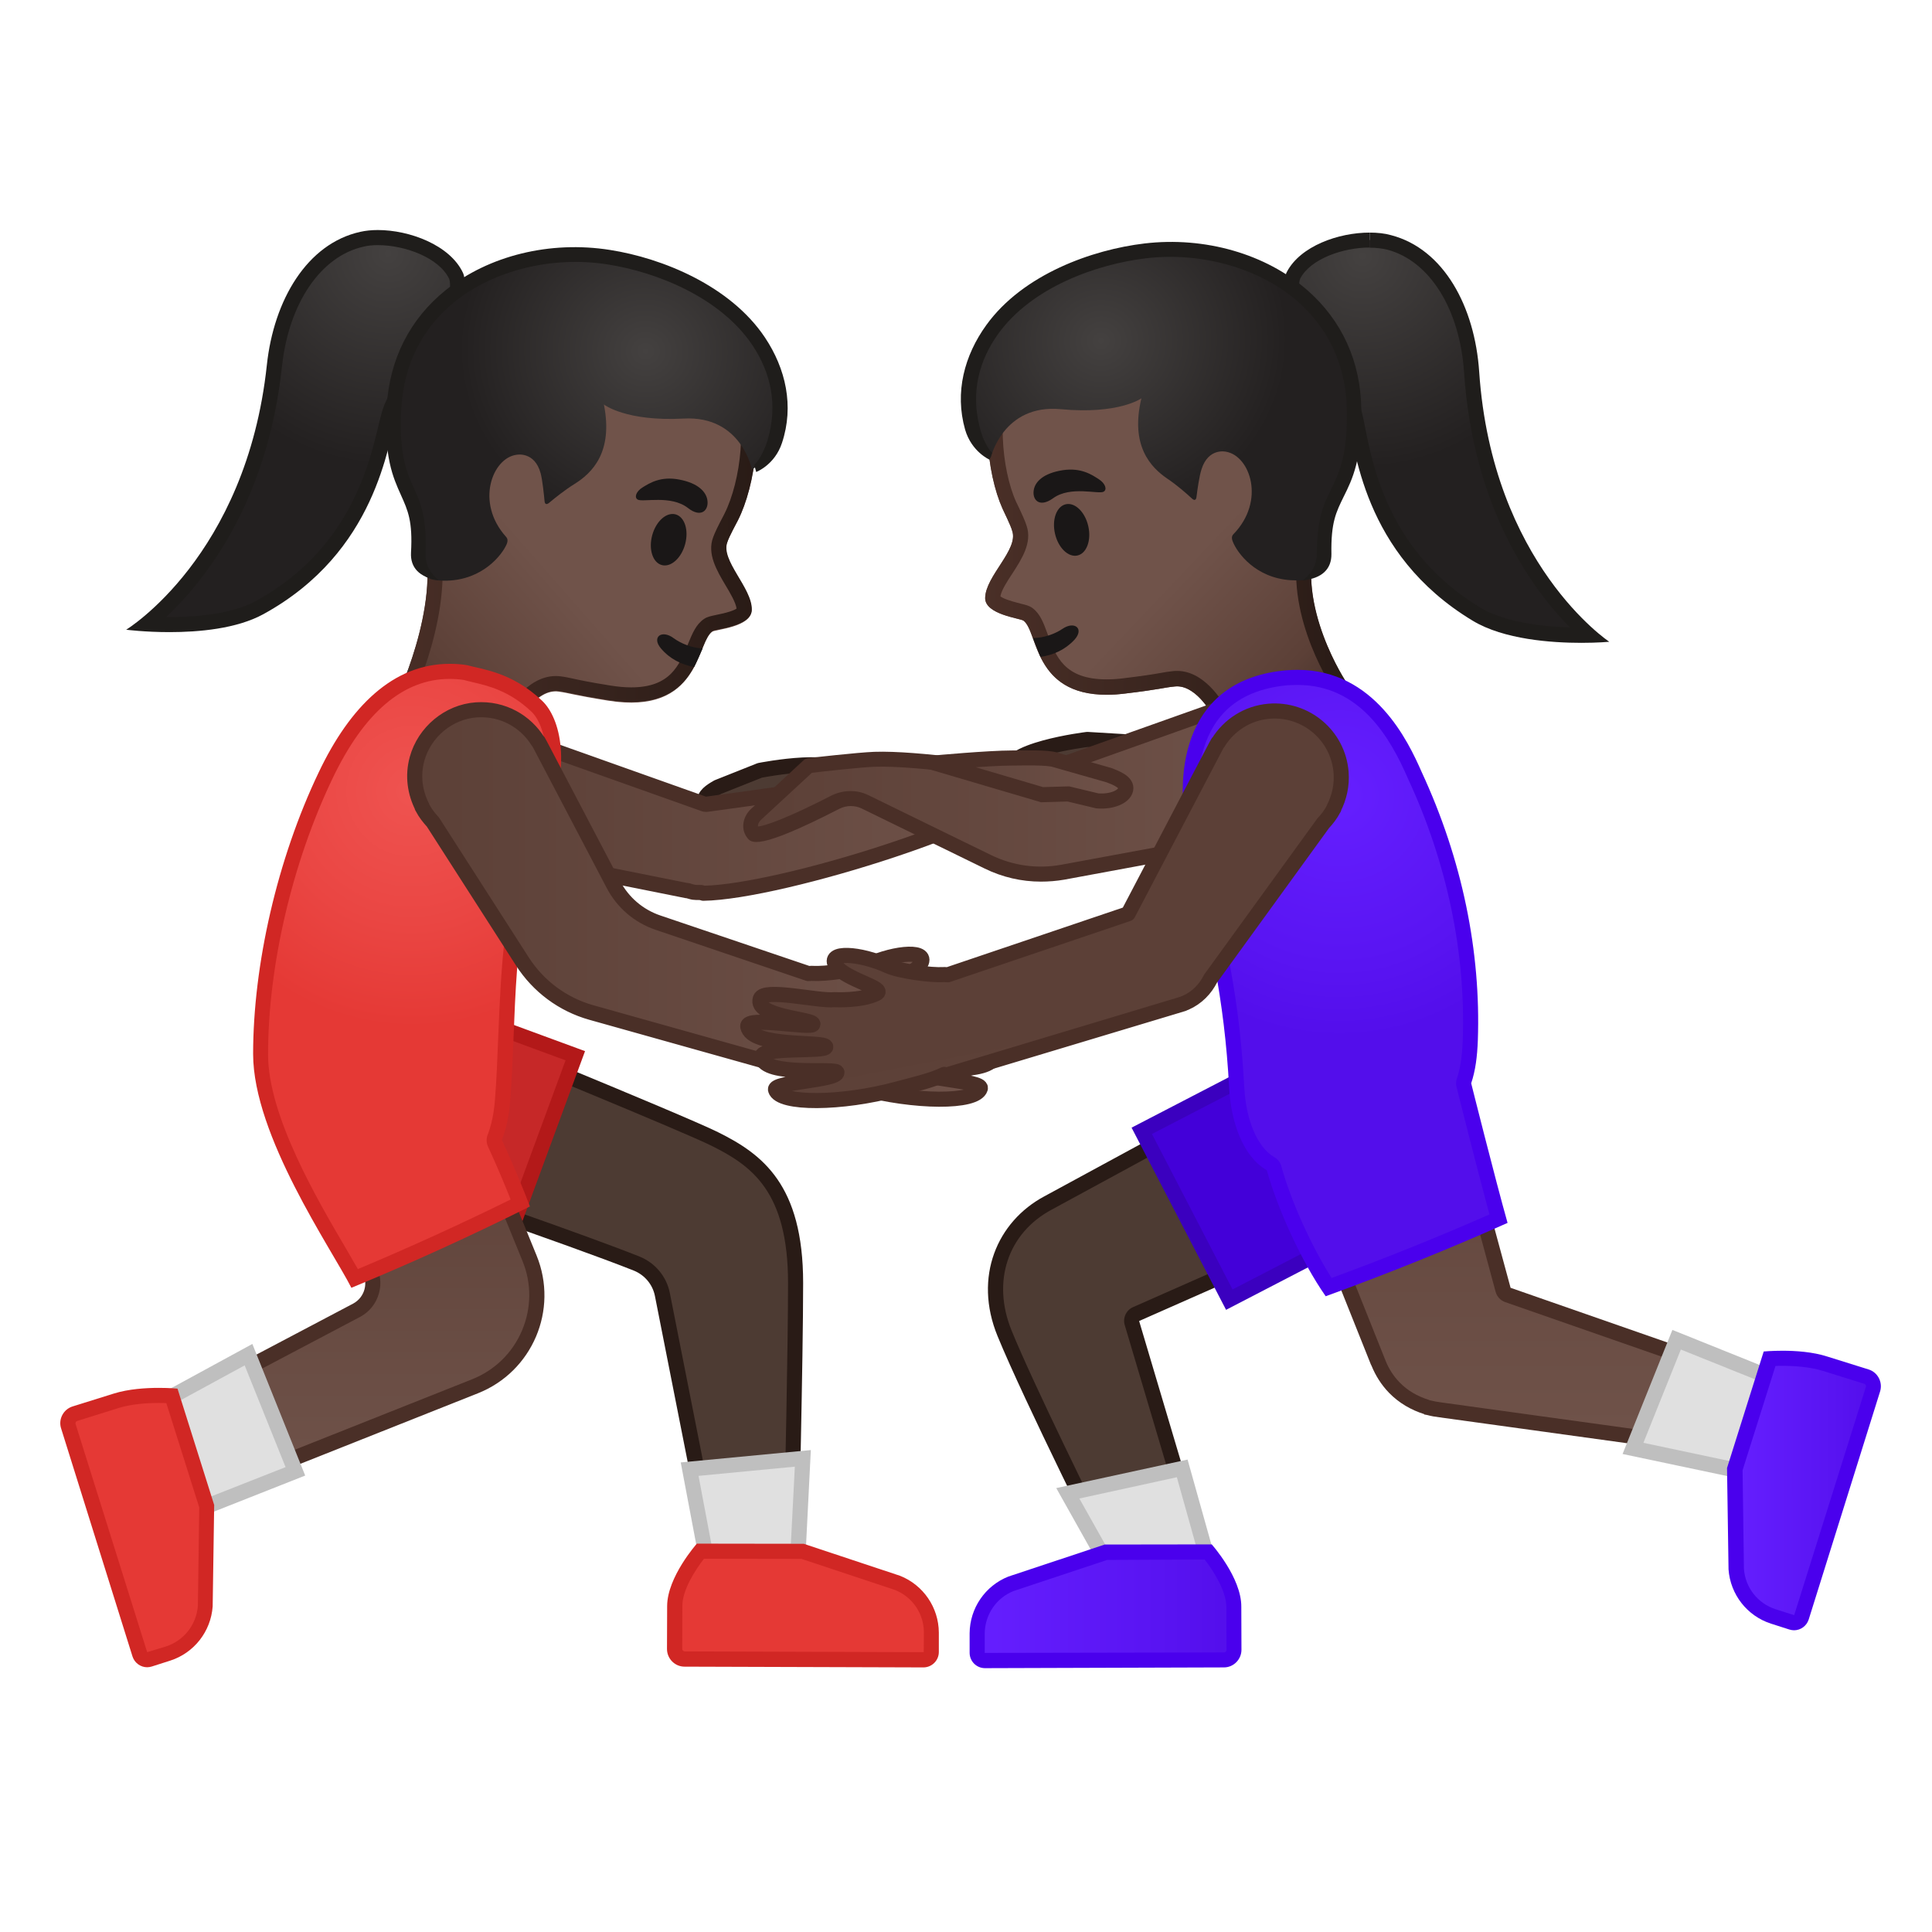 <svg enable-background="new 0 0 128 128" viewBox="0 0 128 128" xmlns="http://www.w3.org/2000/svg"><linearGradient id="e" x1="198.42" x2="213.77" y1="-190.88" y2="-159.85" gradientTransform="matrix(.939 -.345 .345 .939 -53.88 270.04)" gradientUnits="userSpaceOnUse"><stop stop-color="#70534A" offset=".55"/><stop stop-color="#5C4037" offset=".83"/><stop stop-color="#3C2B24" offset="1"/></linearGradient><path d="m86.22 21.89c-3.25-3.5-9.44-5.5-13.91-3.83-5.01 1.87-7.06 6.15-6.87 11.02 0.07 1.76 0.46 3.46 0.98 4.62 0.06 0.14 0.56 1.14 0.64 1.47 0.44 1.24-1.77 2.99-1.79 4.45-0.01 1.1 2.33 1.34 2.54 1.5 1.05 0.78 0.57 5.57 6.72 4.83 2.36-0.28 2.57-0.4 3.31-0.47 1.48-0.15 2.6 2.11 2.6 2.11s2.6 5.32 6.36 3.29c4.3-2.31 2.41-5.64 2.41-5.64s-3.4-5.06-2.03-9.51c1.31-4.25 1.12-11.59-0.96-13.84z" fill="url(#e)"/><linearGradient id="d" x1="65.273" x2="89.634" y1="34.397" y2="34.397" gradientUnits="userSpaceOnUse"><stop stop-color="#4A2F27" offset="0"/><stop stop-color="#291B16" offset="1"/></linearGradient><path d="m75.84 18.46c3.49 0 7.36 1.65 9.65 4.11 1.65 1.78 2.05 8.62 0.75 12.85-1.43 4.67 1.75 9.74 2.13 10.31 0.07 0.13 0.45 0.99 0.17 1.95-0.25 0.88-0.99 1.66-2.19 2.3-0.43 0.23-0.83 0.34-1.24 0.34-1.79 0-3.31-2.3-3.76-3.2-0.14-0.27-1.39-2.67-3.36-2.67-0.08 0-0.16 0-0.24 0.01-0.32 0.03-0.55 0.07-0.88 0.13-0.45 0.08-1.06 0.18-2.46 0.35-0.39 0.05-0.75 0.07-1.09 0.07-2.82 0-3.38-1.53-3.92-3.02-0.26-0.71-0.48-1.32-0.99-1.7-0.21-0.16-0.43-0.21-0.8-0.3-0.71-0.18-1.16-0.34-1.33-0.48 0.06-0.4 0.46-1.01 0.79-1.51 0.62-0.96 1.32-2.04 0.95-3.15-0.09-0.31-0.32-0.81-0.63-1.46l-0.06-0.12c-0.5-1.09-0.83-2.68-0.89-4.24-0.11-2.84 0.55-7.92 6.22-10.04 0.94-0.35 2.02-0.53 3.18-0.53m0-1c-1.23 0-2.44 0.19-3.53 0.6-5.01 1.87-7.06 6.15-6.87 11.02 0.07 1.76 0.46 3.46 0.98 4.62 0.06 0.14 0.56 1.14 0.64 1.47 0.44 1.24-1.77 2.99-1.79 4.45-0.01 1.1 2.33 1.34 2.54 1.5 0.98 0.72 0.63 4.91 5.51 4.91 0.37 0 0.78-0.02 1.21-0.08 2.36-0.28 2.57-0.4 3.31-0.47 0.05 0 0.09-0.01 0.14-0.01 1.41 0 2.47 2.11 2.47 2.11s1.83 3.75 4.65 3.75c0.54 0 1.11-0.14 1.71-0.46 4.3-2.31 2.41-5.64 2.41-5.64s-3.4-5.06-2.03-9.51c1.3-4.23 1.12-11.57-0.97-13.82-2.46-2.65-6.58-4.44-10.38-4.44z" fill="url(#d)"/><path d="m68.94 43.52c0.85-0.12 1.64-0.48 2.25-1.14 0.66-0.73 0-1.27-0.81-0.71-0.49 0.33-1.23 0.6-1.94 0.6l0.5 1.25z" fill="#1A1717"/><ellipse transform="matrix(.975 -.224 .224 .975 -6.057 16.749)" cx="70.96" cy="35.13" rx="1.13" ry="1.74" fill="#1A1717"/><path d="m69.77 33.01c-0.93 0.67-1.42 0.08-1.27-0.6 0.11-0.5 0.62-1.06 1.92-1.26 1.22-0.18 1.93 0.31 2.38 0.6s0.56 0.7 0.31 0.83c-0.35 0.18-2.19-0.41-3.34 0.43z" fill="#1A1717"/><radialGradient id="c" cx="85.653" cy="4.149" r="14.059" gradientTransform="matrix(.983 -.184 .184 .983 5.304 28.658)" gradientUnits="userSpaceOnUse"><stop stop-color="#444140" offset="0"/><stop stop-color="#232020" offset="1"/></radialGradient><path d="m104.78 42.08c-1.73 0-4.93-0.18-6.93-1.39-6.17-3.71-7.32-9.44-7.87-12.19-0.09-0.47-0.17-0.86-0.25-1.15-0.39-1.4-1.96-3.16-2.89-4.2-0.25-0.28-0.45-0.51-0.55-0.64-0.54-0.72-0.92-3.6-0.57-4.28 0.8-1.53 3.14-2.33 5.03-2.33 0.48 0 0.92 0.05 1.3 0.15 3.02 0.79 5.17 4.17 5.47 8.6 0.68 10.09 5.55 15.47 7.77 17.42-0.18 0.01-0.34 0.01-0.51 0.01z" fill="url(#c)"/><path d="m90.74 15.41v1c0.43 0 0.84 0.05 1.17 0.13 2.81 0.74 4.81 3.94 5.09 8.15 0.61 9.01 4.52 14.35 7.01 16.88-1.74-0.05-4.27-0.32-5.91-1.3-5.98-3.6-7.1-9.18-7.64-11.86-0.09-0.47-0.17-0.87-0.26-1.19-0.43-1.52-2.04-3.32-3-4.4-0.23-0.26-0.45-0.5-0.53-0.61-0.42-0.56-0.78-3.16-0.53-3.75 0.7-1.34 2.89-2.06 4.59-2.06v-0.99m0.01 0c-2.06 0-4.58 0.89-5.48 2.6-0.45 0.85-0.02 3.95 0.61 4.81 0.46 0.62 2.89 3 3.36 4.68 0.57 2.04 0.97 9.19 8.35 13.63 2.06 1.24 5.21 1.46 7.19 1.46 1.1 0 1.85-0.07 1.85-0.07s-7.76-5.15-8.62-17.89c-0.29-4.31-2.34-8.14-5.84-9.05-0.42-0.12-0.91-0.17-1.42-0.17z" fill="#1F1D1B"/><radialGradient id="b" cx="147.39" cy="-127.19" r="11.907" gradientTransform="matrix(1.018 -.207 .205 .979 -51.024 177.62)" gradientUnits="userSpaceOnUse"><stop stop-color="#444140" offset="0"/><stop stop-color="#232020" offset="1"/></radialGradient><path d="m79.27 32.93c0.06-0.5 0.19-1.4 0.33-1.83 0.46-1.47 1.64-1.17 1.64-1.17 1.58 0.28 2.62 3.25 0.48 5.46-0.05 0.05-0.17 0.18-0.05 0.48 0.29 0.75 1.5 2.42 3.85 2.57 0.31 0.02 0.58 0.02 0.82 0 0.78-0.07 1.33-0.76 1.32-1.54-0.08-4.76 2.17-3.74 2.07-9.79-0.14-7.64-7.47-11.24-13.84-10.49-5.74 0.68-12.94 4.47-11.46 11.75 0.27 1.33 1.21 1.95 1.21 1.95s0.82-3.57 4.64-3.21c3.84 0.36 5.34-0.72 5.34-0.72-0.75 3.14 0.61 4.57 1.73 5.33 0.64 0.43 1.25 0.97 1.6 1.29 0.17 0.17 0.29 0.14 0.32-0.08z" fill="url(#b)"/><path d="m86.62 19.23c-2.76-2.41-6.79-3.57-10.79-3.1-3.47 0.41-8.05 2.04-10.48 5.4-1.46 2.02-2.11 4.46-1.41 6.93 0.43 1.48 1.63 2 1.63 2l0.16-0.46s-0.51-0.44-0.83-1.72c-0.58-2.29-0.05-4.38 1.24-6.17 2.24-3.1 6.53-4.61 9.8-5 3.67-0.43 7.52 0.66 10.03 2.86 2.08 1.82 3.21 4.29 3.26 7.15 0.06 3.09-0.52 4.24-1.07 5.35-0.51 1.02-0.89 1.89-0.92 4.25-0.01 1.2-1 1.74-0.92 1.73 1.29-0.13 1.9-0.77 1.89-1.74-0.04-2.12 0.32-2.79 0.81-3.8 0.58-1.16 1.23-2.48 1.17-5.8-0.04-3.15-1.28-5.87-3.57-7.88z" fill="#1F1D1B"/><linearGradient id="a" x1="195.2" x2="210.57" y1="-192.03" y2="-160.96" gradientTransform="matrix(-.924 -.381 -.381 .924 156.4 275.19)" gradientUnits="userSpaceOnUse"><stop stop-color="#70534A" offset=".55"/><stop stop-color="#5C4037" offset=".83"/><stop stop-color="#3C2B24" offset="1"/></linearGradient><path d="m29.57 21.91c3.39-3.37 9.64-5.13 14.05-3.28 4.93 2.06 6.82 6.42 6.43 11.28-0.14 1.76-0.59 3.44-1.17 4.58-0.07 0.14-0.6 1.11-0.7 1.44-0.49 1.22 1.66 3.06 1.61 4.52-0.03 1.1-2.38 1.25-2.6 1.4-1.08 0.74-0.79 5.55-6.9 4.57-2.35-0.38-2.55-0.5-3.29-0.6-1.47-0.2-2.68 2-2.68 2s-2.81 5.21-6.49 3.04c-4.2-2.48-1.67-4.37-1.67-4.37s3.08-6.28 1.89-10.78c-1.13-4.31-0.66-11.64 1.52-13.8z" fill="url(#a)"/><linearGradient id="s" x1="25.407" x2="50.1" y1="34.62" y2="34.62" gradientUnits="userSpaceOnUse"><stop stop-color="#4A2F27" offset="0"/><stop stop-color="#291B16" offset="1"/></linearGradient><path d="m39.63 18.88c1.33 0 2.55 0.22 3.61 0.67 5.59 2.34 6.04 7.44 5.82 10.28-0.12 1.56-0.52 3.13-1.06 4.2l-0.06 0.12c-0.34 0.64-0.58 1.13-0.69 1.44-0.42 1.1 0.24 2.21 0.82 3.19 0.31 0.51 0.68 1.15 0.73 1.54-0.18 0.13-0.63 0.28-1.35 0.42-0.37 0.08-0.59 0.12-0.81 0.27-0.53 0.36-0.77 0.96-1.06 1.66-0.58 1.41-1.17 2.87-3.76 2.87-0.42 0-0.88-0.04-1.37-0.12-1.38-0.22-1.99-0.35-2.44-0.45-0.32-0.07-0.55-0.12-0.87-0.16-0.11-0.02-0.22-0.02-0.33-0.02-1.92 0-3.23 2.28-3.37 2.54-0.46 0.85-2.04 3.04-3.79 3.04-0.43 0-0.86-0.13-1.31-0.39-1.69-1-1.91-1.72-1.93-1.98-0.03-0.41 0.35-0.73 0.35-0.73 0.13-0.09 0.23-0.22 0.3-0.36 0.13-0.27 3.23-6.67 1.96-11.48-1.13-4.28-0.46-11.1 1.25-12.81 2.28-2.28 5.96-3.74 9.36-3.74m0-1c-3.66 0-7.61 1.59-10.06 4.03-2.18 2.17-2.65 9.49-1.51 13.77 1.19 4.5-1.89 10.78-1.89 10.78s-2.53 1.89 1.67 4.37c0.64 0.37 1.24 0.53 1.82 0.53 2.75 0 4.67-3.57 4.67-3.57s1.11-2.02 2.49-2.02c0.06 0 0.13 0 0.19 0.01 0.74 0.1 0.94 0.23 3.29 0.6 0.56 0.09 1.07 0.13 1.53 0.13 4.55 0 4.39-4.03 5.38-4.7 0.22-0.15 2.57-0.3 2.6-1.4 0.04-1.46-2.11-3.3-1.61-4.52 0.1-0.33 0.63-1.3 0.7-1.44 0.57-1.13 1.03-2.82 1.17-4.58 0.38-4.86-1.5-9.21-6.43-11.28-1.24-0.48-2.61-0.71-4.01-0.71z" fill="url(#s)"/><path d="m45.99 44.19c-0.84-0.15-1.62-0.54-2.2-1.23-0.64-0.75 0.05-1.27 0.84-0.68 0.48 0.35 1.2 0.65 1.92 0.68l-0.56 1.23z" fill="#1A1717"/><ellipse transform="matrix(.262 -.965 .965 .262 -1.782 69.136)" cx="44.29" cy="35.73" rx="1.74" ry="1.13" fill="#1A1717"/><path d="m45.57 33.65c0.9 0.71 1.42 0.13 1.29-0.55-0.09-0.5-0.58-1.09-1.87-1.33-1.22-0.23-1.94 0.23-2.4 0.51s-0.58 0.68-0.34 0.82c0.34 0.19 2.2-0.32 3.32 0.55z" fill="#1A1717"/><radialGradient id="r" cx="82.287" cy="3.553" r="14.058" gradientTransform="matrix(-.975 -.223 -.223 .975 106.74 31.675)" gradientUnits="userSpaceOnUse"><stop stop-color="#444140" offset="0"/><stop stop-color="#232020" offset="1"/></radialGradient><path d="m11.23 41.37c-0.56 0-1.07-0.02-1.5-0.04 2.29-1.86 7.37-7.05 8.44-17.1 0.47-4.42 2.75-7.71 5.8-8.38 0.31-0.07 0.67-0.1 1.05-0.1 1.96 0 4.44 0.95 5.19 2.53 0.33 0.69-0.17 3.55-0.74 4.25-0.11 0.13-0.31 0.35-0.58 0.62-0.97 1.01-2.6 2.7-3.05 4.09-0.09 0.29-0.19 0.67-0.3 1.14-0.66 2.73-2.03 8.4-8.34 11.87-1.69 0.92-4.18 1.12-5.97 1.12z" fill="url(#r)"/><path d="m25.03 16.24c1.81 0 4.07 0.84 4.73 2.24 0.23 0.61-0.23 3.19-0.67 3.73-0.08 0.1-0.31 0.34-0.55 0.59-1 1.04-2.68 2.78-3.17 4.28-0.1 0.31-0.2 0.71-0.31 1.18-0.64 2.66-1.98 8.19-8.09 11.55-1.28 0.7-3.26 1.07-5.74 1.07h-0.22c2.58-2.43 6.7-7.61 7.67-16.59 0.45-4.2 2.57-7.32 5.41-7.95 0.28-0.07 0.6-0.1 0.94-0.1m0-1c-0.41 0-0.81 0.04-1.16 0.12-3.53 0.78-5.73 4.52-6.19 8.82-1.36 12.7-9.32 17.54-9.32 17.54s1.23 0.16 2.87 0.16c1.94 0 4.45-0.22 6.22-1.19 7.54-4.14 8.22-11.28 8.87-13.29 0.54-1.66 3.06-3.95 3.55-4.55 0.67-0.83 1.21-3.91 0.8-4.78-0.86-1.83-3.53-2.83-5.64-2.83z" fill="#1F1D1B"/><radialGradient id="q" cx="144.16" cy="-127.84" r="11.907" gradientTransform="matrix(-1.009 -.246 -.243 .97 157.17 182.74)" gradientUnits="userSpaceOnUse"><stop stop-color="#444140" offset="0"/><stop stop-color="#232020" offset="1"/></radialGradient><path d="m36.08 33.21c-0.05-0.5-0.14-1.4-0.26-1.85-0.4-1.48-1.59-1.23-1.6-1.23-1.59 0.21-2.75 3.15-0.69 5.44 0.05 0.06 0.16 0.19 0.04 0.48-0.32 0.74-1.6 2.35-3.94 2.42-0.31 0.01-0.58-0.01-0.82-0.04-0.77-0.1-1.3-0.82-1.26-1.59 0.27-4.75-2.02-3.82-1.68-9.87 0.44-7.63 7.9-10.94 14.24-9.94 5.71 0.9 12.76 4.98 10.99 12.19-0.32 1.32-1.28 1.9-1.28 1.9s-0.68-3.59-4.51-3.39c-3.85 0.21-5.3-0.93-5.3-0.93 0.63 3.17-0.79 4.54-1.94 5.26-0.66 0.41-1.29 0.92-1.65 1.22-0.2 0.18-0.32 0.14-0.34-0.07z" fill="url(#q)"/><path d="m29.52 19.23c2.85-2.3 6.93-3.3 10.9-2.67 3.45 0.54 7.96 2.36 10.26 5.8 1.38 2.07 1.94 4.54 1.13 6.98-0.48 1.47-1.71 1.93-1.71 1.93l-0.13-0.47s0.52-0.42 0.9-1.69c0.66-2.27 0.22-4.37-1-6.21-2.12-3.19-6.35-4.87-9.6-5.38-3.65-0.58-7.54 0.37-10.14 2.47-2.15 1.73-3.37 4.16-3.54 7.02-0.18 3.09 0.35 4.26 0.86 5.39 0.47 1.04 0.82 1.93 0.75 4.28-0.04 1.2 0.93 1.77 0.85 1.76-1.28-0.18-1.87-0.85-1.82-1.82 0.12-2.11-0.21-2.8-0.67-3.83-0.53-1.18-1.13-2.52-0.94-5.84 0.18-3.14 1.53-5.81 3.9-7.72z" fill="#1F1D1B"/><path d="m73.51 103.02c-0.93-1.87-5.43-10.94-6.96-14.69-1.42-3.49-0.27-6.96 2.88-8.63l19.8-10.75 4.28 10.05-18.25 8.06c-0.23 0.1-0.35 0.36-0.28 0.6l4.24 14.27-5.71 1.09z" fill="#4D3B33"/><path d="m88.98 69.65 3.88 9.09-17.79 7.86c-0.46 0.2-0.7 0.72-0.55 1.2l4.08 13.74-4.81 0.92c-1.21-2.43-5.33-10.77-6.77-14.31-1.32-3.24-0.26-6.45 2.66-8.01l19.3-10.49m0.49-1.4-20.28 11.01c-3.12 1.67-4.71 5.33-3.1 9.26 1.73 4.23 7.14 15.06 7.14 15.06l6.64-1.26-4.4-14.8 18.7-8.26-4.7-11.01z" fill="#291B16"/><path d="m75.64 74.92 8.8-4.56c0.91-0.47 1.88-0.71 2.9-0.71 2.37 0 4.51 1.3 5.6 3.4 1.6 3.08 0.39 6.9-2.69 8.49l-8.8 4.56-5.81-11.18z" fill="#4300D9"/><path d="m87.34 70.15c2.18 0 4.15 1.2 5.16 3.13 0.71 1.38 0.85 2.95 0.38 4.42-0.47 1.48-1.48 2.68-2.86 3.4l-8.36 4.33-5.34-10.3 8.36-4.33c0.83-0.43 1.72-0.65 2.66-0.65m0-1c-1.05 0-2.12 0.25-3.13 0.77l-9.24 4.79 6.26 12.07 9.24-4.79c3.33-1.73 4.64-5.83 2.91-9.17-1.21-2.33-3.58-3.67-6.04-3.67z" fill="#3B00BF"/><path d="m47.04 101.77-3.16-16c-0.18-0.93-0.82-1.7-1.7-2.05-3.7-1.48-13.54-4.86-15.71-5.6l2.45-10.37c2.89 1.18 16.38 6.69 18.42 7.71 2.71 1.35 5.37 3.19 5.36 9.54 0 4.38-0.23 14.45-0.29 16.78l-5.37-0.01z" fill="#4D3B33"/><path d="m29.27 68.43c3.73 1.52 15.93 6.52 17.85 7.47 2.68 1.33 5.09 3.03 5.09 9.1 0 4.12-0.2 13.27-0.27 16.28l-4.48-0.01-3.08-15.6c-0.22-1.1-0.97-2-2.01-2.42-3.55-1.42-12.48-4.5-15.31-5.47l2.21-9.35m-0.71-1.37-2.69 11.38s11.93 4.07 16.12 5.74c0.72 0.29 1.25 0.92 1.4 1.68l3.24 16.41 6.28 0.01s0.3-12.28 0.3-17.28c0-6.5-2.69-8.53-5.64-9.99-2.33-1.16-19.01-7.95-19.01-7.95z" fill="#291B16"/><path d="m24.6 79.66c-3.57-1.31-5.4-5.28-4.09-8.85 0.99-2.7 3.59-4.52 6.47-4.52 0.81 0 1.61 0.14 2.38 0.43l8.75 3.22-4.76 12.94-8.75-3.22z" fill="#C62828"/><path d="m26.98 66.8c0.75 0 1.49 0.13 2.21 0.4l8.28 3.05-4.42 12-8.28-3.05c-1.6-0.59-2.88-1.77-3.6-3.32s-0.79-3.29-0.2-4.89c0.93-2.51 3.34-4.19 6.01-4.19m0-1c-3.01 0-5.84 1.85-6.94 4.84-1.41 3.83 0.55 8.08 4.39 9.49l9.22 3.39 5.11-13.88-9.22-3.39c-0.85-0.31-1.71-0.45-2.56-0.45z" fill="#B31919"/><polygon points="46.82 103.32 45.69 97.33 53.19 96.62 52.85 103.32" fill="#E0E0E0"/><path d="m52.66 97.17-0.29 5.65h-5.14l-0.95-5.04 6.38-0.61m1.06-1.1-8.62 0.82 1.31 6.93h6.92l0.39-7.75z" fill="#BFBFBF"/><path d="m45.36 109.92c-0.18 0-0.34-0.07-0.47-0.2s-0.19-0.29-0.19-0.47l0.01-2.84c0-1.31 1.12-2.93 1.7-3.63l6.78 0.01 6.3 2.09c1.34 0.53 2.22 1.82 2.23 3.29v1.28c0 0.14-0.05 0.27-0.15 0.37s-0.23 0.15-0.36 0.15l-15.85-0.05z" fill="#E53935"/><path d="m46.64 103.27 6.46 0.01 6.2 2.06c1.16 0.47 1.91 1.57 1.91 2.82l-0.01 1.3-15.83-0.05c-0.06 0-0.09-0.03-0.12-0.05-0.02-0.02-0.05-0.06-0.05-0.12l0.01-2.85c-0.01-1.05 0.87-2.4 1.43-3.12m-0.47-1s-1.96 2.2-1.97 4.13l-0.01 2.85c0 0.64 0.52 1.17 1.16 1.17l15.83 0.05c0.56 0 1.02-0.46 1.02-1.02v-1.29c-0.01-1.66-1.03-3.15-2.57-3.76l-6.38-2.12-7.08-0.01z" fill="#D12724"/><path d="m68.15 52.26 6.89-1.58c0.95-0.33 1.09-0.86 1.09-0.86-0.05-0.39-0.58-0.53-1.1-0.65l-2.99-0.18s-5.84 0.71-5.15 2.31v0c0.14 0.65 0.7 1.08 1.26 0.96z" fill="#4D3B33" stroke="#291B16" stroke-linecap="round" stroke-linejoin="round" stroke-miterlimit="10"/><path d="m55.05 52.94-7.04 0.64c-1-0.02-1.3-0.48-1.3-0.48-0.08-0.38 0.38-0.69 0.84-0.95l2.79-1.11s5.77-1.15 5.61 0.59v0c0.07 0.66-0.33 1.24-0.9 1.31z" fill="#4D3B33" stroke="#291B16" stroke-linecap="round" stroke-linejoin="round" stroke-miterlimit="10"/><linearGradient id="p" x1="32.165" x2="68.225" y1="54.072" y2="54.072" gradientUnits="userSpaceOnUse"><stop stop-color="#5C4037" offset="0"/><stop stop-color="#70534A" offset="1"/></linearGradient><path d="m46.52 59.15c-0.04-0.01-0.09-0.02-0.14-0.02-0.19 0-0.29 0-0.4-0.02-0.1-0.01-0.19-0.04-0.28-0.07 0 0-0.09-0.03-0.1-0.03-0.04-0.01-0.09-0.01-0.13-0.01h-0.03l-13.28-2.66 2.38-7.38 12.07 4.29c0.05 0.02 0.11 0.03 0.17 0.03h0.07c3.01-0.41 12.95-1.78 14.58-2.14 0.8-0.17 2.33-0.35 3.67-0.35 2.4 0 2.94 0.51 3.05 0.67 0.06 0.08 0.11 0.21 0.01 0.48-0.74 2.01-16.04 7.14-21.55 7.23-0.01 0.01-0.09-0.02-0.09-0.02z" fill="url(#p)"/><path d="m34.86 49.61 11.59 4.12c0.1 0.04 0.21 0.06 0.31 0.06h0.02c0.05 0 0.09 0 0.14-0.01 3.01-0.41 12.95-1.78 14.62-2.14 0.63-0.14 2.1-0.34 3.57-0.34 1.89 0 2.48 0.33 2.61 0.43 0 0.01-0.01 0.02-0.01 0.04-0.28 0.55-2.95 2.16-8.9 4.13-4.89 1.62-9.76 2.73-12.15 2.78v-0.01c-0.09-0.03-0.18-0.04-0.28-0.04h-0.08-0.02-0.05c-0.06 0-0.12 0-0.18-0.01-0.08-0.01-0.15-0.04-0.23-0.06l-0.09-0.03c-0.08-0.02-0.16-0.03-0.24-0.04l-12.69-2.54 2.06-6.34m-0.64-1.29-2.71 8.4 13.94 2.79v-0.01c0.15 0.04 0.29 0.09 0.44 0.11 0.16 0.02 0.31 0.02 0.47 0.02 0.07 0.02 0.15 0.05 0.23 0.05h0.01c5.36-0.08 21.13-5.12 22.03-7.56 0.52-1.43-1.44-1.83-3.54-1.83-1.47 0-3.01 0.2-3.78 0.36-1.68 0.37-12.4 1.84-14.54 2.13l-12.55-4.46z" fill="#4A2F27"/><linearGradient id="o" x1="49.73" x2="86.427" y1="52.348" y2="52.348" gradientUnits="userSpaceOnUse"><stop stop-color="#5C4037" offset="0"/><stop stop-color="#70534A" offset="1"/></linearGradient><path d="m85.26 48.19c-1.21-1.29-2.92-1.66-4.43-1.23v-0.01l-0.1 0.03c-0.07 0.02-0.14 0.05-0.22 0.08l-12.22 4.34c-1.5-0.25-7.4-1.18-10.36-1.08-1.08 0.04-4.35 0.42-4.35 0.42l-3.41 3.15c-0.42 0.34-0.59 0.89-0.3 1.29 0.37 0.51 3.8-1.16 5.51-2.04 0.61-0.31 1.32-0.31 1.93-0.02l8.13 3.97c1.54 0.75 3.28 0.99 4.97 0.68l11.91-2.19c0.39-0.03 0.78-0.1 1.15-0.23l0.06-0.01v-0.01c0.98-0.36 1.86-1.05 2.4-2.09 0.86-1.64 0.59-3.71-0.67-5.05z" fill="url(#o)"/><path d="m68.96 58.41c-1.28 0-2.55-0.29-3.73-0.87l-8.13-3.97c-0.47-0.23-1.02-0.22-1.48 0.01-5.47 2.81-5.86 2.28-6.14 1.89-0.43-0.59-0.27-1.44 0.39-1.98l3.38-3.13c0.08-0.07 0.18-0.12 0.28-0.13 0.13-0.02 3.3-0.38 4.39-0.42 2.91-0.1 8.48 0.77 10.33 1.07l12.1-4.3c0.12-0.04 0.18-0.07 0.24-0.08l0.07-0.03c0.05-0.02 0.1-0.03 0.15-0.03 1.75-0.44 3.58 0.09 4.81 1.41 1.4 1.49 1.71 3.8 0.75 5.62-0.56 1.07-1.45 1.86-2.58 2.3-0.05 0.03-0.11 0.06-0.17 0.07-0.38 0.13-0.81 0.22-1.26 0.25l-11.85 2.19c-0.52 0.09-1.04 0.13-1.55 0.13zm-12.6-6c0.4 0 0.8 0.09 1.17 0.27l8.13 3.97c1.46 0.71 3.07 0.93 4.66 0.64l11.91-2.2c0.42-0.03 0.76-0.1 1.07-0.21 0.02-0.01 0.03-0.02 0.05-0.02 0.94-0.34 1.67-0.98 2.13-1.86 0.76-1.45 0.51-3.29-0.6-4.48-1.02-1.09-2.48-1.5-3.93-1.1-0.02 0.01-0.05 0.01-0.07 0.01l-0.13 0.05-12.3 4.38c-0.08 0.03-0.17 0.04-0.25 0.02-1.2-0.2-7.3-1.18-10.26-1.08-0.91 0.03-3.48 0.32-4.15 0.4l-3.29 3.04c-0.18 0.15-0.31 0.35-0.28 0.52 0.44-0.04 1.85-0.5 4.92-2.08 0.39-0.18 0.81-0.27 1.22-0.27z" fill="#4A2F27"/><linearGradient id="n" x1="61.925" x2="74.595" y1="51.635" y2="51.635" gradientUnits="userSpaceOnUse"><stop stop-color="#5C4037" offset="0"/><stop stop-color="#70534A" offset="1"/></linearGradient><path d="m69.04 52.65 1.74-0.05 1.92 0.46c0.96 0.08 1.77-0.27 1.88-0.75s-0.62-0.77-1.13-0.96l-3.51-1c-0.51-0.19-2.2-0.13-2.88-0.13-1.59 0-5.14 0.33-5.14 0.33s6.3 1.86 7.12 2.1z" fill="url(#n)" stroke="#4A2F27" stroke-miterlimit="10"/><linearGradient id="m" x1="23.315" x2="23.315" y1="98.884" y2="71.774" gradientUnits="userSpaceOnUse"><stop stop-color="#70534A" offset="0"/><stop stop-color="#5C4037" offset="1"/></linearGradient><path d="m11.07 93.42 12.56-6.63c0.5-0.27 0.85-0.72 0.99-1.26 0.15-0.54 0.07-1.1-0.22-1.58l-3.96-8.2 9.92-3.98 4.73 11.59c0.66 1.62 0.64 3.39-0.04 4.99s-1.95 2.84-3.57 3.49l-17.72 7.04-2.69-5.46z" fill="url(#m)"/><path d="m30.08 72.42 4.54 11.13c0.61 1.49 0.59 3.13-0.04 4.61s-1.8 2.62-3.3 3.22l-17.29 6.87-2.25-4.61 12.15-6.41c0.61-0.34 1.04-0.89 1.22-1.56 0.18-0.65 0.09-1.33-0.25-1.92l-3.73-7.73 8.95-3.6m0.55-1.29-10.87 4.37 4.22 8.73c0.45 0.75 0.19 1.71-0.57 2.13l-12.99 6.85 3.09 6.31 18.15-7.21c3.61-1.43 5.36-5.53 3.89-9.13l-4.92-12.05z" fill="#4A2F27"/><polygon points="9.7 93.43 16.46 89.75 19.57 97.48 11.95 100.49" fill="#E0E0E0"/><path d="m16.21 90.46 2.71 6.74-6.65 2.62-1.96-6.15 5.9-3.21m0.51-1.42-7.62 4.15 2.54 7.96 8.58-3.39-3.5-8.72z" fill="#BFBFBF"/><path d="m9.76 109.97c-0.23 0-0.42-0.15-0.49-0.36l-4.74-15.11c-0.05-0.17-0.04-0.35 0.05-0.51s0.22-0.27 0.39-0.33l2.72-0.85c0.95-0.3 2.06-0.36 2.83-0.36 0.36 0 0.66 0.01 0.87 0.03l2.3 7.32-0.09 6.64c-0.1 1.43-1.07 2.67-2.46 3.12l-1.22 0.39c-0.06 0.01-0.11 0.02-0.16 0.02z" fill="#E53935"/><path d="m10.52 92.95c0.18 0 0.35 0 0.5 0.01l2.18 6.91-0.09 6.53c-0.1 1.24-0.92 2.29-2.11 2.68l-1.25 0.38-4.74-15.11c-0.02-0.05 0-0.1 0.01-0.13s0.04-0.06 0.1-0.08l2.72-0.85c0.88-0.28 1.94-0.34 2.68-0.34m0-1c-0.85 0-2 0.07-2.99 0.38l-2.72 0.85c-0.61 0.19-0.96 0.85-0.76 1.46l4.73 15.11c0.14 0.43 0.54 0.71 0.97 0.71 0.1 0 0.21-0.02 0.31-0.05l1.22-0.39c1.58-0.51 2.69-1.93 2.81-3.59l0.1-6.72-2.43-7.71s-0.51-0.05-1.24-0.05z" fill="#D12724"/><circle cx="25.43" cy="72.42" r="6.84" fill="#FBC11B"/><linearGradient id="l" x1="100.06" x2="100.06" y1="96.167" y2="65.293" gradientUnits="userSpaceOnUse"><stop stop-color="#70534A" offset="0"/><stop stop-color="#5C4037" offset="1"/></linearGradient><path d="m95.41 93.41c-0.25-0.03-0.5-0.07-0.73-0.14l-0.09-0.02c-0.03-0.02-0.06-0.03-0.09-0.04-0.84-0.26-1.56-0.69-2.13-1.29-0.45-0.46-0.8-1-1.04-1.62l-0.05-0.1-8.34-20.88 11.18-4.03 5.45 20.16c0.04 0.16 0.16 0.29 0.32 0.34l17.28 6.03-1.8 4.34-19.96-2.75z" fill="url(#l)"/><path d="m93.78 65.95 5.31 19.64c0.09 0.32 0.32 0.57 0.64 0.68l16.78 5.85-1.45 3.5-19.6-2.71c-0.24-0.03-0.45-0.07-0.65-0.12-0.02-0.01-0.04-0.01-0.06-0.01-0.03-0.01-0.07-0.03-0.1-0.04-0.76-0.24-1.41-0.62-1.92-1.15-0.4-0.41-0.72-0.9-0.94-1.46-0.01-0.03-0.02-0.05-0.03-0.08-0.01-0.01-0.01-0.02-0.01-0.02l-8.15-20.4 10.18-3.68m0.69-1.31-12.18 4.39 8.53 21.36 0.05 0.1c0.26 0.64 0.64 1.25 1.15 1.78 0.67 0.69 1.48 1.15 2.34 1.42l-0.01 0.02 0.21 0.04c0.26 0.07 0.53 0.12 0.8 0.15l20.35 2.81 2.15-5.19-17.78-6.2-5.61-20.68z" fill="#4A2F27"/><radialGradient id="k" cx="88.757" cy="52.741" r="16.087" gradientUnits="userSpaceOnUse"><stop stop-color="#651FFF" offset="0"/><stop stop-color="#5914F2" offset=".705"/><stop stop-color="#530EEB" offset="1"/></radialGradient><path d="m88.02 85.28c-1.44-2.17-2.93-5.41-3.61-7.88-0.04-0.13-0.12-0.24-0.24-0.3-1.49-0.85-2.13-3.13-2.23-4.97-0.29-5.37-1.02-8.72-2.13-13.8-0.2-0.9-0.4-1.86-0.62-2.88-0.69-3.24-0.29-6.17 1.08-8.04 1.08-1.46 2.75-2.3 4.97-2.5 0.25-0.02 0.49-0.03 0.72-0.03 4.95 0 7.06 4.87 7.76 6.48 2.62 5.65 3.9 11.72 3.68 17.58-0.05 1.15-0.17 1.98-0.41 2.68-0.03 0.09-0.04 0.19-0.01 0.28 0.02 0.06 1.46 5.82 2.3 8.85-3.69 1.62-7.48 3.15-11.26 4.53z" fill="url(#k)"/><path d="m85.97 45.38c4.14 0 6.15 3.52 7.31 6.2 2.59 5.57 3.84 11.56 3.63 17.33-0.04 1.1-0.16 1.88-0.39 2.55-0.06 0.18-0.07 0.38-0.02 0.56 0.01 0.06 1.34 5.33 2.18 8.44-3.43 1.51-6.94 2.92-10.46 4.21-1.34-2.12-2.7-5.11-3.33-7.41-0.07-0.26-0.24-0.47-0.47-0.6-1.09-0.62-1.86-2.41-1.98-4.56-0.29-5.41-1.03-8.78-2.14-13.88-0.2-0.9-0.4-1.85-0.62-2.88-0.66-3.1-0.3-5.88 1-7.64 0.99-1.34 2.54-2.11 4.62-2.3 0.22-0.01 0.45-0.02 0.67-0.02m0-1c-0.25 0-0.51 0.01-0.77 0.03-6.58 0.59-7.5 6.44-6.5 11.14 1.43 6.7 2.4 10.31 2.74 16.6 0.12 2.13 0.88 4.46 2.49 5.38 0.69 2.49 2.26 6 3.9 8.35 4.07-1.48 8.1-3.1 12.05-4.86-0.82-2.9-2.41-9.25-2.41-9.25 0.28-0.83 0.4-1.76 0.44-2.83 0.21-5.88-1.03-11.99-3.72-17.79-0.89-2.03-3.12-6.77-8.22-6.77z" fill="#4A00ED"/><radialGradient id="j" cx="27.273" cy="52.428" r="15.874" gradientUnits="userSpaceOnUse"><stop stop-color="#EF5350" offset="0"/><stop stop-color="#EA4643" offset=".545"/><stop stop-color="#E53935" offset=".987"/></radialGradient><path d="m23.5 84.69c-0.26-0.48-0.6-1.06-0.99-1.71-1.96-3.35-5.25-8.95-5.25-13.15 0-5.92 1.61-12.82 4.3-18.46 2.19-4.58 4.95-6.89 8.22-6.89 0.35 0 0.71 0.03 1.08 0.08 0.11 0.04 0.31 0.08 0.54 0.14 1.02 0.24 2.57 0.59 4.15 2.09 1.01 0.96 1.86 3.92 0.03 8.16-1.7 4.55-1.88 9.22-2.06 13.74-0.06 1.48-0.11 2.88-0.22 4.24-0.07 0.93-0.25 1.75-0.52 2.43-0.05 0.13-0.05 0.27 0.01 0.39 0.7 1.53 1.3 2.98 1.68 3.96-3.59 1.76-7.27 3.44-10.97 4.98z" fill="url(#j)"/><path d="m29.79 44.98c0.31 0 0.62 0.02 0.94 0.07 0.17 0.05 0.36 0.09 0.56 0.14 1.03 0.24 2.44 0.56 3.92 1.96 0.91 0.86 1.64 3.59-0.09 7.6-0.01 0.02-0.01 0.03-0.02 0.05-1.72 4.6-1.91 9.52-2.09 13.87-0.06 1.48-0.11 2.87-0.22 4.22-0.07 0.88-0.23 1.65-0.48 2.29-0.1 0.25-0.09 0.54 0.02 0.78 0.6 1.31 1.13 2.56 1.5 3.51-3.31 1.63-6.71 3.18-10.12 4.61-0.23-0.4-0.49-0.85-0.77-1.33-1.94-3.3-5.18-8.83-5.18-12.89 0-5.85 1.59-12.67 4.25-18.24 2.1-4.42 4.71-6.64 7.78-6.64m0-1c-3.74 0-6.6 2.83-8.67 7.18-2.76 5.77-4.35 12.79-4.35 18.67 0 5.42 5.19 12.9 6.51 15.49 4-1.65 7.95-3.45 11.83-5.39-0.41-1.08-1.09-2.74-1.86-4.41 0.3-0.76 0.48-1.65 0.55-2.57 0.44-5.48 0.03-11.88 2.25-17.81 1.91-4.41 1.07-7.58-0.14-8.72-2.02-1.91-3.98-2.07-4.96-2.35-0.41-0.07-0.79-0.09-1.16-0.09z" fill="#D12724"/><polygon points="70.75 98.93 78.33 97.29 80.02 103.35 73.56 103.94" fill="#E0E0E0"/><path d="m77.97 97.87 1.41 5.04-5.55 0.5-2.32-4.13 6.46-1.41m0.71-1.17-8.7 1.89 3.3 5.88 7.39-0.67-1.99-7.1z" fill="#BFBFBF"/><linearGradient id="i" x1="64.744" x2="81.76" y1="106.41" y2="106.41" gradientUnits="userSpaceOnUse"><stop stop-color="#651FFF" offset="0"/><stop stop-color="#5914F2" offset=".705"/><stop stop-color="#530EEB" offset="1"/></linearGradient><path d="m65.26 110.01c-0.14 0-0.27-0.05-0.37-0.15s-0.15-0.23-0.15-0.37v-1.29c0.01-1.46 0.89-2.76 2.25-3.29l6.27-2.08 6.78-0.01c0.43 0.53 1.7 2.2 1.7 3.63l0.01 2.85c0 0.18-0.07 0.34-0.19 0.47s-0.29 0.2-0.47 0.2l-15.83 0.04z" fill="url(#i)"/><path d="m79.81 103.32c0.56 0.72 1.43 2.07 1.44 3.14l0.01 2.85c0 0.06-0.03 0.09-0.05 0.12-0.02 0.02-0.06 0.05-0.12 0.05l-15.85 0.03v-1.28c0.01-1.25 0.76-2.36 1.91-2.82l6.2-2.06 6.46-0.03m0.47-1-7.09 0.01-6.38 2.12c-1.54 0.61-2.56 2.1-2.57 3.76v1.29c0 0.56 0.45 1.02 1.02 1.02l15.83-0.05c0.64 0 1.16-0.53 1.16-1.17l-0.01-2.85c0.01-1.93-1.96-4.13-1.96-4.13z" fill="#4A00ED"/><polygon points="108.18 95.96 111.08 88.76 118.29 91.66 116.39 97.69" fill="#E0E0E0"/><path d="m111.36 89.41 6.32 2.54-1.62 5.16-7.18-1.52 2.48-6.18m-0.56-1.3-3.3 8.22 9.24 1.95 2.17-6.91-8.11-3.26z" fill="#BFBFBF"/><linearGradient id="h" x1="114.93" x2="124.12" y1="98.749" y2="98.749" gradientUnits="userSpaceOnUse"><stop stop-color="#651FFF" offset="0"/><stop stop-color="#5914F2" offset=".705"/><stop stop-color="#530EEB" offset="1"/></linearGradient><path d="m118.86 107.51c-0.05 0-0.11-0.01-0.16-0.02l-1.23-0.39c-1.39-0.45-2.36-1.68-2.46-3.14l-0.09-6.61 2.3-7.32c0.21-0.01 0.52-0.03 0.87-0.03 0.77 0 1.89 0.06 2.83 0.36l2.72 0.85c0.17 0.05 0.31 0.17 0.39 0.33s0.1 0.34 0.04 0.51l-4.73 15.11c-0.05 0.2-0.25 0.35-0.48 0.35z" fill="url(#h)"/><path d="m118.1 90.49c0.74 0 1.8 0.06 2.69 0.34l2.72 0.85c0.05 0.02 0.08 0.05 0.1 0.08 0.01 0.03 0.03 0.07 0.01 0.13l-4.75 15.12-1.22-0.39c-1.19-0.38-2.02-1.43-2.11-2.68l-0.09-6.53 2.18-6.91c0.12-0.01 0.29-0.01 0.47-0.01m0-1c-0.73 0-1.25 0.05-1.25 0.05l-2.43 7.72 0.1 6.72c0.12 1.66 1.23 3.08 2.81 3.59l1.22 0.39c0.1 0.03 0.21 0.05 0.31 0.05 0.43 0 0.83-0.28 0.97-0.71l4.73-15.11c0.19-0.61-0.15-1.27-0.76-1.46l-2.72-0.85c-0.98-0.32-2.13-0.39-2.98-0.39z" fill="#4A00ED"/><linearGradient id="g" x1="27.502" x2="66.816" y1="59.923" y2="59.923" gradientUnits="userSpaceOnUse"><stop stop-color="#5C4037" offset="0"/><stop stop-color="#70534A" offset="1"/></linearGradient><path d="m66.81 67.93c0.12-0.71-4.3 0.18-4.32-0.16-0.03-0.35 3.88-0.47 3.49-1.68-0.24-0.73-3.86 0.18-4.91 0.06 0 0-1.76 0.1-2.78-0.4-0.71-0.35 2.07-0.93 2.67-1.84 0.67-1-1.59-0.84-3.43 0-0.82 0.37-2.88 0.63-3.68 0.58-0.1-0.01-0.2 0.01-0.3 0.01l-9.95-3.37c-1.28-0.43-2.34-1.34-2.96-2.53l-4.82-9.19c-0.04-0.07-0.07-0.14-0.11-0.2l-0.05-0.09-0.01 0.01c-0.82-1.33-2.33-2.22-4.09-2.1-1.84 0.13-3.44 1.47-3.93 3.25-0.31 1.14-0.13 2.24 0.34 3.17l-0.01 0.01 0.03 0.05c0.18 0.35 0.42 0.66 0.69 0.95l5.93 9.24c1.06 1.65 2.68 2.85 4.56 3.38l14.58 4.09 0.02-0.08c0.79 0.39 1.92 0.65 3.16 0.98 3.66 0.99 7.73 1.01 8.02 0.04 0.16-0.51-4.08-0.62-4.07-1.15 0.01-0.33 4.82 0.32 4.99-1.02 0.09-0.71-4.32-0.31-4.25-0.68 0.1-0.38 4.94 0.09 5.19-1.33z" fill="url(#g)" stroke="#4A2F27" stroke-linecap="round" stroke-linejoin="round" stroke-miterlimit="10"/><linearGradient id="f" x1="70.806" x2="75.674" y1="67.904" y2="93.089" gradientUnits="userSpaceOnUse"><stop stop-color="#5C4037" offset="0"/><stop stop-color="#70534A" offset="1"/></linearGradient><path d="m49.54 68.01c-0.12-0.71 4.3 0.18 4.32-0.16 0.03-0.35-3.88-0.47-3.49-1.68 0.24-0.73 3.86 0.18 4.91 0.06 0 0 1.76 0.1 2.78-0.4 0.71-0.35-2.07-0.93-2.67-1.84-0.67-1 1.59-0.84 3.43 0 0.82 0.37 2.88 0.63 3.68 0.58 0.1-0.01 0.2 0.01 0.3 0.01l11.94-4.04 5.79-11.05c0.04-0.07 0.07-0.14 0.11-0.2l0.05-0.09 0.01 0.01c0.71-1.15 1.93-1.97 3.38-2.09 2.43-0.2 4.57 1.6 4.77 4.04 0.07 0.86-0.12 1.67-0.48 2.38l0.01 0.01-0.03 0.05c-0.18 0.35-0.42 0.66-0.69 0.95l-7.46 10.29c-0.34 0.68-0.9 1.27-1.66 1.6-0.05 0.02-0.09 0.03-0.14 0.05v0.01l-0.36 0.11c-0.07 0.02-0.13 0.05-0.2 0.06l-15.26 4.59-0.02-0.08c-0.79 0.39-1.92 0.65-3.16 0.98-3.66 0.99-7.73 1.01-8.02 0.04-0.16-0.51 4.08-0.62 4.07-1.15-0.01-0.33-4.82 0.32-4.99-1.02-0.09-0.71 4.32-0.31 4.25-0.68-0.08-0.39-4.92 0.08-5.17-1.34z" fill="url(#f)" stroke="#4A2F27" stroke-linecap="round" stroke-linejoin="round" stroke-miterlimit="10"/></svg>
